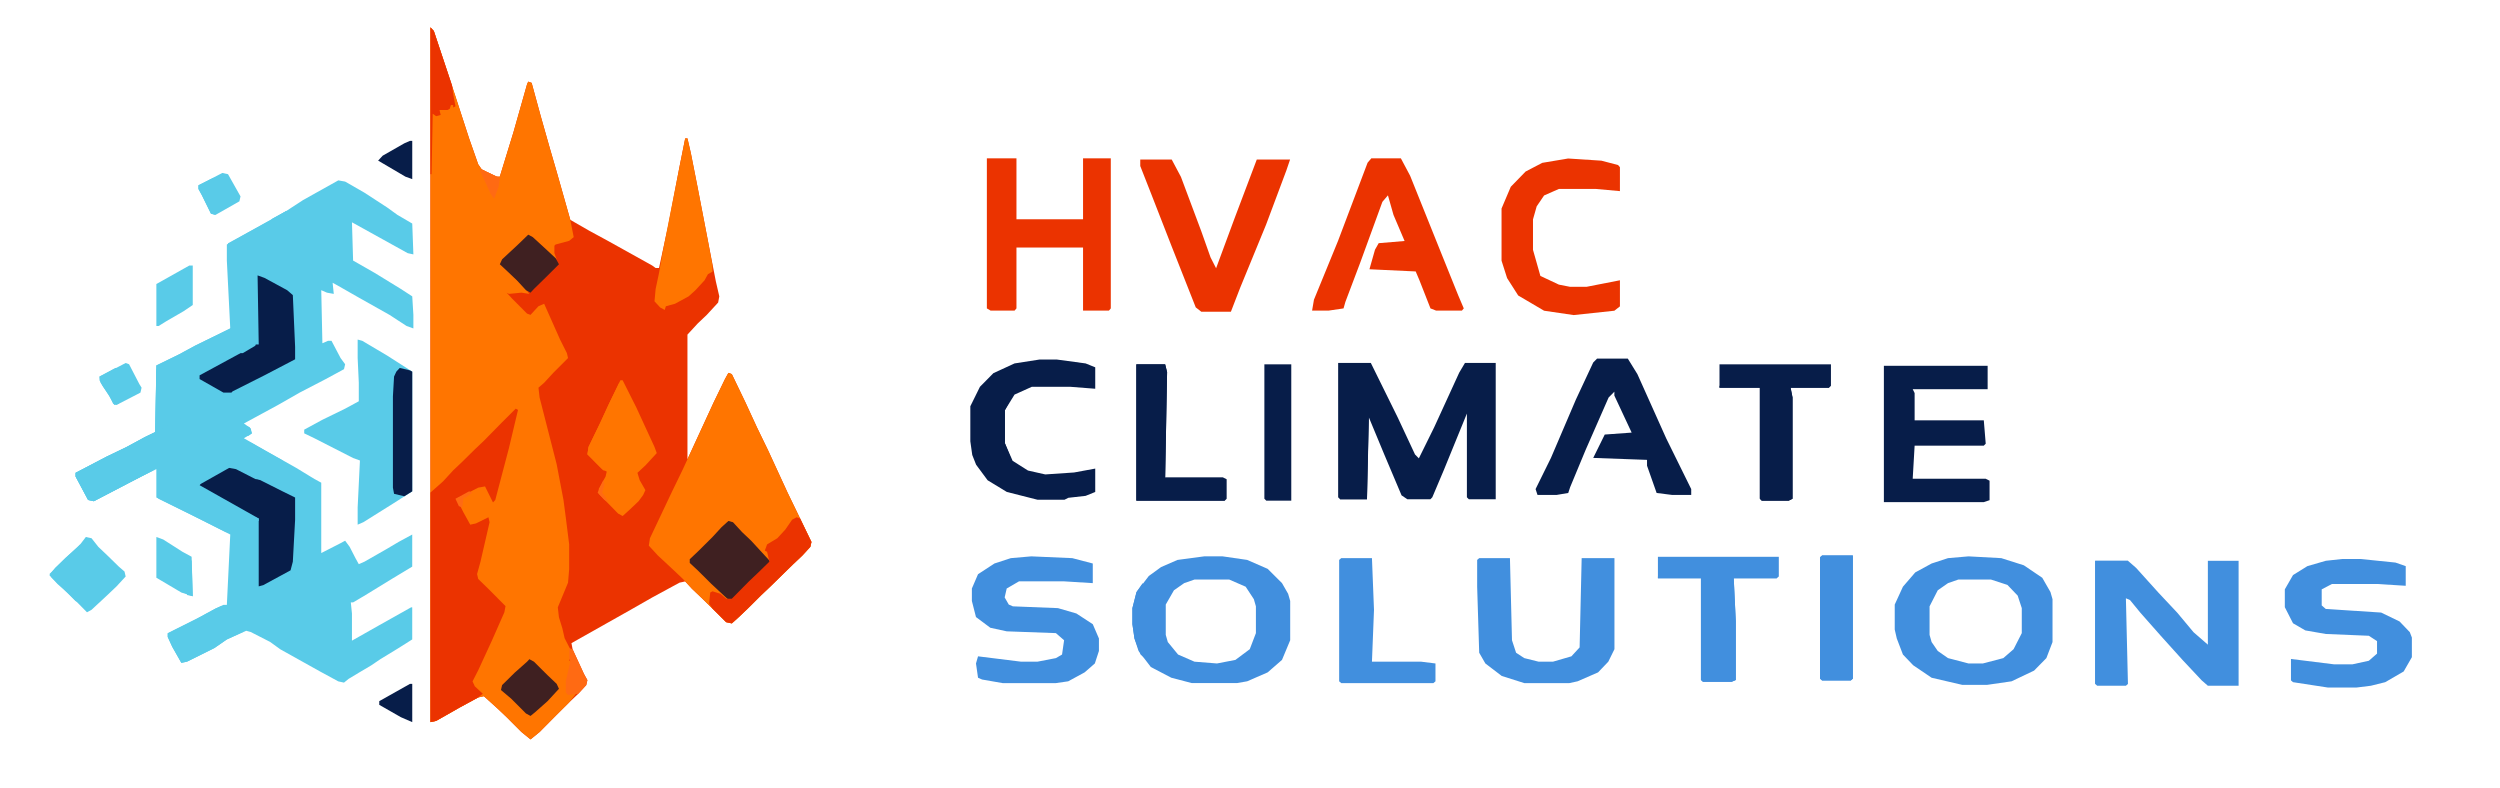 <?xml version="1.0" encoding="UTF-8" standalone="no"?>
<svg
   version="1.1"
   viewBox="0 0 671.244 211.49"
   width="111mm"
   height="35mm"
   id="svg78"
   sodipodi:docname="HVAC Climate Solutions PMS colours.svg"
   inkscape:version="1.4 (86a8ad7, 2024-10-11)"
   inkscape:export-filename="HVAC Climate Solutions Version 5.jpg"
   inkscape:export-xdpi="33.299999"
   inkscape:export-ydpi="33.299999"
   xmlns:inkscape="http://www.inkscape.org/namespaces/inkscape"
   xmlns:sodipodi="http://sodipodi.sourceforge.net/DTD/sodipodi-0.dtd"
   xmlns="http://www.w3.org/2000/svg"
   xmlns:svg="http://www.w3.org/2000/svg">
  <defs
     id="defs78" />
  <sodipodi:namedview
     id="namedview78"
     pagecolor="#ffffff"
     bordercolor="#000000"
     borderopacity="0.25"
     inkscape:showpageshadow="2"
     inkscape:pageopacity="0.0"
     inkscape:pagecheckerboard="0"
     inkscape:deskcolor="#d1d1d1"
     inkscape:zoom="2.8284272"
     inkscape:cx="122.32947"
     inkscape:cy="80.610171"
     inkscape:window-width="1920"
     inkscape:window-height="1008"
     inkscape:window-x="-8"
     inkscape:window-y="-8"
     inkscape:window-maximized="1"
     inkscape:current-layer="svg78"
     inkscape:export-bgcolor="#ffffff00"
     inkscape:document-units="mm" />
  <path
     d="M 0,0 H 2048 V 1036 H 0 Z"
     fill="#081545"
     id="path1"
     style="opacity:0" />
  <path
     d="m 115.573,7.258 0.916,0.994 5.802,17.561 3.664,11.266 2.443,6.958 0.916,1.325 3.97,1.988 h 0.916 l 3.664,-11.928 3.664,-12.923 0.305,-0.663 0.916,0.331 2.443,8.946 2.443,8.615 1.832,6.296 3.664,12.923 5.191,2.982 4.886,2.651 11.909,6.627 0.916,0.663 h 0.916 l 2.443,-11.266 3.054,-15.905 1.527,-7.621 h 0.611 l 0.916,3.976 1.832,9.278 2.748,14.248 2.137,10.934 0.916,3.976 -0.305,1.657 -3.054,3.313 -2.443,2.319 -2.748,2.982 V 123.229 l 7.023,-15.242 3.054,-6.296 0.916,-1.657 0.916,0.331 3.664,7.621 3.054,6.627 3.054,6.296 5.191,11.266 3.054,6.296 3.359,6.958 -0.305,1.325 -2.137,2.319 -2.443,2.319 -6.107,5.964 -2.443,2.319 -3.664,3.645 -2.443,2.319 -1.832,1.657 -1.527,-0.331 -3.664,-3.645 -3.054,-2.982 -2.443,-2.319 -1.832,-1.988 -1.527,0.331 -7.329,3.976 -5.802,3.313 -15.878,8.946 0.305,1.657 3.054,6.627 0.916,1.657 -0.305,1.325 -2.137,2.319 -2.443,2.319 -3.664,3.645 -4.275,4.308 -2.443,1.988 -2.443,-1.988 -3.97,-3.976 -2.443,-2.319 -3.664,-3.313 -1.527,0.331 -4.886,2.651 -6.412,3.645 -1.527,0.331 z"
     fill="#d63306"
     id="path2"
     style="stroke-width:0.318;fill:#eb3300;fill-opacity:1" />
  <path
     d="m 115.573,7.258 0.916,0.994 5.802,17.561 3.664,11.266 2.443,6.958 0.916,1.325 3.97,1.988 h 0.916 l 3.664,-11.928 3.664,-12.923 0.305,-0.663 0.916,0.331 2.443,8.946 2.443,8.615 1.832,6.296 3.664,12.923 0.916,4.639 -1.221,0.994 -3.664,0.994 -0.305,0.331 v 1.988 l 0.611,1.657 -1.527,-0.994 -2.138,-2.319 -3.359,-2.982 -1.221,0.663 -3.054,2.982 -3.359,2.982 v 1.325 l 3.359,3.313 2.443,2.319 1.527,1.988 -2.137,-0.331 -3.359,0.331 -0.611,-0.331 1.527,1.657 3.97,3.976 0.916,0.331 2.137,-2.319 1.527,-0.663 4.275,9.609 1.832,3.645 0.305,1.325 -3.97,3.976 -2.443,2.651 -1.527,1.325 0.305,2.651 4.58,17.893 1.832,9.609 0.611,4.639 0.916,7.29 v 6.627 l -0.305,3.645 -2.748,6.627 0.305,2.651 0.916,2.982 0.611,2.651 1.527,2.982 v 2.319 l -0.305,0.663 0.611,0.331 -1.221,5.302 v 2.982 l 0.611,0.331 h 1.832 l -1.832,2.319 -3.664,3.645 -4.275,4.308 -2.443,1.988 -2.443,-1.988 -3.97,-3.976 -2.443,-2.319 -3.664,-3.313 -1.527,0.331 -4.886,2.651 -6.412,3.645 -1.527,0.331 z"
     fill="#f26701"
     id="path3"
     style="stroke-width:0.318;fill:#ff7500;fill-opacity:1" />
  <path
     d="m 90.839,48.345 1.832,0.331 5.191,2.982 6.107,3.976 2.748,1.988 3.97,2.319 0.305,8.284 -1.527,-0.331 -14.352,-7.952 -0.611,-0.331 0.305,10.272 5.802,3.313 7.023,4.308 3.054,1.988 0.305,4.97 v 3.645 l -1.832,-0.663 -4.58,-2.982 -8.245,-4.639 -5.802,-3.313 -1.221,-0.663 0.305,2.982 -1.832,-0.331 -1.527,-0.663 0.305,14.248 1.527,-0.663 h 0.916 l 2.443,4.639 1.221,1.657 -0.305,1.325 -4.886,2.651 -7.023,3.645 -5.802,3.313 -9.161,4.97 1.832,1.325 0.305,1.325 -2.137,1.325 5.802,3.313 8.245,4.639 4.886,2.982 1.832,0.994 v 18.887 l 5.191,-2.651 1.221,-0.663 1.221,1.657 1.527,2.982 0.916,1.657 1.527,-0.663 5.802,-3.313 3.359,-1.988 3.664,-1.988 v 8.615 l -5.496,3.313 -7.023,4.308 -3.359,1.988 h -0.611 l 0.305,2.982 v 7.29 l 7.023,-3.976 8.855,-4.97 h 0.305 v 8.615 l -3.664,2.319 -4.886,2.982 -2.443,1.657 -3.359,1.988 -2.748,1.657 -1.221,0.994 -1.527,-0.331 -4.886,-2.651 -10.687,-5.964 -2.748,-1.988 -5.191,-2.651 -1.221,-0.331 -5.191,2.319 -3.359,2.319 -7.329,3.645 -1.527,0.331 -2.443,-4.308 -1.221,-2.651 v -0.994 l 7.939,-3.976 4.886,-2.651 2.137,-0.994 h 0.916 l 0.916,-18.887 -9.161,-4.639 -10.687,-5.302 v -7.621 l -7.329,3.645 -9.466,4.97 -1.527,-0.331 -3.359,-6.296 v -0.994 l 8.245,-4.308 5.496,-2.651 4.886,-2.651 2.748,-1.325 0.305,-17.893 6.107,-2.982 4.275,-2.319 9.466,-4.639 -0.916,-18.224 v -4.308 l 5.802,-3.313 10.077,-5.633 4.58,-2.982 z"
     fill="#65d6f7"
     id="path4"
     style="stroke-width:0.318;fill:#59cbe8;fill-opacity:1" />
  <path
     d="m 195.576,100.035 0.916,0.331 3.664,7.621 3.054,6.627 3.054,6.296 5.191,11.266 3.054,6.296 3.359,6.958 -0.305,1.325 -2.137,2.319 -2.443,2.319 -6.107,5.964 -2.443,2.319 -3.664,3.645 -2.443,2.319 -1.832,1.657 -1.527,-0.331 -3.664,-3.645 -3.054,-2.982 -2.443,-2.319 -2.443,-2.651 -2.443,-2.319 -4.275,-3.976 -2.443,-2.651 0.305,-1.988 5.802,-12.26 3.054,-6.296 8.245,-17.893 3.054,-6.296 z"
     fill="#f26701"
     id="path5"
     style="stroke-width:0.318;fill:#ff7500;fill-opacity:1" />
  <path
     d="m 138.475,109.644 0.611,0.331 -2.443,10.272 -3.664,13.917 -0.611,0.663 -2.137,-4.308 -1.832,0.331 -5.802,2.982 1.832,3.645 1.832,3.313 1.527,-0.331 3.359,-1.657 0.305,1.325 -2.443,10.603 -0.916,3.313 0.305,1.325 3.054,2.982 4.275,4.308 -0.305,1.657 -3.359,7.621 -3.664,7.952 -1.527,2.982 0.611,1.325 2.137,1.988 -1.221,0.994 -4.886,2.651 -6.412,3.645 -1.527,0.331 v -61.631 l 3.359,-2.982 2.748,-2.982 2.443,-2.319 3.359,-3.313 2.443,-2.319 4.886,-4.97 z"
     fill="#d63406"
     id="path6"
     style="stroke-width:0.318;fill:#eb3300;fill-opacity:1" />
  <path
     d="m 96.03,91.088 1.221,0.331 6.718,3.976 6.718,4.308 v 32.141 l -5.191,3.313 -7.939,4.97 -1.527,0.663 v -4.639 l 0.611,-12.591 -1.832,-0.663 -10.382,-5.302 -2.748,-1.325 v -0.994 l 4.886,-2.651 6.107,-2.982 3.664,-1.988 v -4.97 l -0.305,-6.627 z"
     fill="#F26701"
     id="path7"
     style="fill:#59cbe8;fill-opacity:1;stroke-width:0.318" />
  <path
     id="path8"
     style="fill:#418fde;fill-opacity:1;stroke-width:0.514"
     d="m 528.538,149.299 -5.5,0.477 -4.403,1.439 -4.4,2.398 -3.303,3.834 -2.2,4.792 v 6.712 l 0.55,2.394 1.65,4.314 2.753,2.875 4.95,3.356 8.253,1.917 h 6.603 l 6.603,-0.958 6.05,-2.875 3.303,-3.356 1.65,-4.311 v -11.504 l -0.55,-1.917 -2.203,-3.837 -4.95,-3.353 -6.053,-1.92 z m -2.75,6.231 h 8.803 l 4.4,1.436 2.753,2.879 1.1,3.353 v 6.712 l -2.2,4.314 -2.753,2.394 -5.5,1.439 h -3.853 l -5.5,-1.439 -2.753,-1.917 -1.65,-2.394 -0.55,-1.92 v -7.667 l 2.2,-4.314 2.753,-1.917 z" />
  <path
     id="path9"
     style="fill:#418fde;fill-opacity:1;stroke-width:0.514"
     d="m 323.306,149.299 -7.153,0.958 -4.403,1.917 -3.3,2.398 -3.3,4.314 -1.103,4.311 v 4.314 l 0.553,3.834 1.1,3.356 3.3,4.314 5.503,2.875 5.5,1.439 h 12.106 l 2.75,-0.481 5.5,-2.394 3.853,-3.356 2.2,-5.273 v -10.546 l -0.55,-1.917 -1.65,-2.875 -3.853,-3.834 -5.5,-2.398 -6.603,-0.958 z m -2.603,6.231 h 9.353 l 4.403,1.917 2.2,3.356 0.55,1.917 v 7.19 l -1.65,4.314 -3.85,2.875 -4.953,0.958 -6.053,-0.481 -4.4,-1.917 -2.75,-3.353 -0.55,-1.92 v -8.148 l 2.2,-3.834 2.75,-1.917 z" />
  <path
     d="m 62.136,87.775 0.305,1.325 -1.221,1.325 -2.443,2.319 -0.305,0.994 H 57.861 l -0.305,1.325 h -0.611 l -0.305,1.325 2.137,-0.663 3.664,-1.325 2.443,-0.663 2.443,-1.988 1.221,-0.331 v 1.325 l -10.687,5.964 -3.664,1.988 h -0.611 v 0.994 l 1.832,0.663 4.58,2.651 1.832,0.663 -0.916,0.663 -3.97,1.657 -10.993,5.633 -2.748,1.657 -1.527,1.657 -3.97,3.645 -1.527,1.657 -1.221,0.994 h -0.611 l -0.305,1.657 h -0.916 l -0.305,2.319 1.221,0.331 2.443,-1.325 3.359,-1.325 1.221,0.663 v 0.663 l -8.855,4.639 -7.023,3.645 -1.527,-0.331 -3.359,-6.296 v -0.994 l 8.245,-4.308 5.496,-2.651 4.886,-2.651 2.748,-1.325 0.305,-17.893 6.107,-2.982 4.275,-2.319 9.466,-4.639 z"
     fill="#9FE9FC"
     id="path10"
     style="fill:#59cbe8;fill-opacity:1;stroke-width:0.318" />
  <path
     d="m 359.29,97.362 h 8.771 l 7.223,14.641 4.643,9.935 1.032,1.046 4.127,-8.366 6.707,-14.641 1.548,-2.614 h 8.255 v 36.602 h -7.223 l -0.516,-0.523 v -22.484 l -6.191,15.164 -3.096,7.32 -0.516,0.523 h -6.191 l -1.548,-1.046 -4.643,-10.98 -4.127,-9.935 -0.516,21.961 h -7.223 l -0.516,-0.523 z"
     fill="#9AE7FC"
     id="path11"
     style="fill:#071d49;fill-opacity:1;stroke-width:0.519" />
  <path
     d="m 183.973,37.079 h 0.611 l 0.916,3.976 1.832,9.278 2.748,14.248 1.221,6.627 v 1.657 l -1.221,0.663 -0.916,1.657 -2.443,2.651 -1.832,1.657 -3.664,1.988 -2.443,0.663 -0.305,0.994 -1.221,-0.663 -1.527,-1.657 0.305,-3.313 0.916,-4.308 0.916,-5.302 4.58,-23.194 z"
     fill="#f26601"
     id="path12"
     style="stroke-width:0.318;fill:#ff7500;fill-opacity:1" />
  <path
     d="m 166.568,102.023 h 0.611 l 3.664,7.29 4.886,10.603 0.611,1.657 -3.054,3.313 -2.137,1.988 0.611,1.988 1.527,2.651 -0.611,1.325 -1.221,1.657 -2.443,2.319 -1.832,1.657 -1.221,-0.663 -5.191,-5.302 v -1.325 l 1.832,-3.313 0.305,-1.325 -1.221,-0.663 -3.97,-3.976 0.305,-1.988 3.054,-6.296 2.443,-5.302 z"
     fill="#65D6F7"
     id="path13"
     style="fill:#ff7500;fill-opacity:1;stroke-width:0.318" />
  <path
     d="m 61.525,125.217 1.832,0.331 12.52,6.296 3.359,1.657 v 5.964 l -0.611,11.266 -0.611,2.319 -7.329,3.976 -1.221,0.331 v -18.224 l -1.832,-0.663 -11.909,-6.627 -2.443,-1.657 1.221,-0.994 z"
     fill="#081546"
     id="path14"
     style="stroke-width:0.318;fill:#071d49;fill-opacity:1" />
  <path
     d="m 69.159,73.858 1.832,0.663 6.107,3.313 1.527,1.325 0.611,13.917 v 3.313 l -8.245,4.308 -8.55,4.308 -0.305,0.331 h -2.137 l -6.412,-3.645 v -0.994 l 11.604,-6.296 3.359,-1.988 h 0.916 z"
     fill="#081546"
     id="path15"
     style="stroke-width:0.318;fill:#071d49;fill-opacity:1" />
  <path
     d="m 57.25,117.265 0.916,0.331 -0.916,0.994 -1.221,2.319 v 2.319 l -0.916,2.319 -0.611,0.663 h 1.832 l 3.97,-1.988 1.527,-0.331 2.443,0.663 5.191,2.982 v 0.663 h 0.916 v 0.663 l -1.832,-0.331 -5.191,-2.651 -1.832,-0.331 -7.634,4.308 -0.305,0.331 15.878,8.946 v 0.663 h -0.916 v 7.29 h -0.305 l -0.611,-5.302 -1.527,-1.325 -3.054,-0.663 -1.221,0.331 0.305,1.988 0.305,0.994 -1.832,-0.331 -7.939,-3.976 -10.077,-4.97 -0.305,-0.331 v -8.284 l 4.886,-2.651 z"
     fill="#9EE9FC"
     id="path16"
     style="fill:#59cbe8;fill-opacity:1;stroke-width:0.318" />
  <path
     d="m 562.544,150.487 h 8.803 l 2.201,1.917 6.052,6.71 4.952,5.272 4.402,5.272 3.851,3.355 v -22.527 h 8.253 v 33.552 h -8.253 l -1.65,-1.438 -4.952,-5.272 -6.052,-6.71 -5.502,-6.231 -2.751,-3.355 -1.1,-0.479 0.55,23.007 -0.55,0.479 h -7.703 l -0.55,-0.479 z"
     fill="#9CE8FC"
     id="path17"
     style="fill:#418fde;fill-opacity:1;stroke-width:0.514" />
  <path
     d="m 264.971,42.437 h 7.946 V 58.786 H 290.796 V 42.437 h 7.45 v 40.287 l -0.497,0.584 h -6.953 V 66.376 h -17.879 v 16.348 l -0.497,0.584 h -6.456 l -0.993,-0.584 z"
     fill="#99E7FC"
     id="path18"
     style="fill:#eb3300;fill-opacity:1;stroke-width:0.538" />
  <path
     d="m 505.817,98.135 h 27.86 V 104.41 h -20.121 l 0.516,1.046 v 7.32 h 18.573 l 0.516,6.275 -0.516,0.523 h -18.573 l -0.516,8.889 h 19.605 l 1.032,0.523 v 5.229 l -1.548,0.523 h -26.828 z"
     fill="#98E7FC"
     id="path19"
     style="fill:#071d49;fill-opacity:1;stroke-width:0.519" />
  <path
     d="m 628.875,150.008 h 4.952 l 9.353,0.959 2.751,0.959 v 5.272 l -7.703,-0.479 H 626.124 l -2.751,1.438 v 4.314 l 1.1,0.959 14.855,0.959 4.952,2.397 2.751,2.876 0.55,1.438 v 5.272 l -2.201,3.834 -4.952,2.876 -3.851,0.959 -3.851,0.479 h -7.703 l -9.353,-1.438 -0.55,-0.479 v -5.752 l 11.554,1.438 h 4.952 l 4.401,-0.959 2.201,-1.917 v -3.355 l -2.201,-1.438 -11.554,-0.479 -5.502,-0.959 -3.301,-1.917 -2.201,-4.314 v -4.793 l 2.201,-3.834 3.851,-2.397 4.952,-1.438 z"
     fill="#98E7FC"
     id="path20"
     style="fill:#418fde;fill-opacity:1;stroke-width:0.514" />
  <path
     d="m 276.901,149.298 11.004,0.479 5.502,1.438 v 5.272 l -7.703,-0.479 h -12.104 l -3.301,1.917 -0.55,2.397 1.1,1.917 1.1,0.479 12.104,0.479 4.952,1.438 4.402,2.876 1.651,3.834 v 3.355 l -1.1,3.355 -2.751,2.397 -4.402,2.397 -3.301,0.479 h -14.305 l -5.502,-0.959 -1.1,-0.479 -0.55,-3.834 0.55,-1.917 11.554,1.438 h 4.401 l 4.952,-0.959 1.651,-0.959 0.55,-3.834 -2.201,-1.917 -13.205,-0.479 -4.402,-0.959 -3.851,-2.876 -1.1,-4.314 v -3.355 l 1.651,-3.834 4.402,-2.876 4.401,-1.438 z"
     fill="#99E7FC"
     id="path21"
     style="fill:#418fde;fill-opacity:1;stroke-width:0.514" />
  <path
     d="m 397.163,149.778 h 8.253 l 0.55,22.048 1.1,3.355 2.201,1.438 3.851,0.959 h 3.851 l 4.952,-1.438 2.201,-2.397 0.55,-23.965 h 8.803 v 24.445 l -1.651,3.355 -2.751,2.876 -5.502,2.397 -2.201,0.479 h -12.104 l -6.052,-1.917 -4.401,-3.355 -1.651,-2.876 -0.55,-17.734 v -7.19 z"
     fill="#9AE7FC"
     id="path22"
     style="fill:#418fde;fill-opacity:1;stroke-width:0.514" />
  <path
     d="m 368.189,42.437 h 7.946 l 2.483,4.671 8.443,21.019 4.47,11.093 1.49,3.503 -0.497,0.584 h -6.953 l -1.49,-0.584 -2.98,-7.59 -0.993,-2.335 -12.416,-0.584 1.49,-5.255 0.993,-1.752 6.953,-0.584 -2.98,-7.006 -1.49,-5.255 -1.49,1.752 -5.96,16.348 -3.973,10.51 -0.497,1.752 -3.973,0.584 h -4.47 l 0.497,-2.919 6.456,-15.764 7.946,-21.019 z"
     fill="#99E7FC"
     id="path23"
     style="fill:#eb3300;fill-opacity:1;stroke-width:0.538" />
  <path
     d="m 195.576,139.796 1.221,0.331 2.443,2.651 2.443,2.319 5.191,5.633 -5.191,5.302 -2.443,2.319 -2.748,2.651 -1.221,-0.331 -4.275,-3.976 -3.664,-3.645 -2.137,-1.988 v -0.994 l 2.443,-2.319 3.664,-3.645 2.443,-2.651 z"
     fill="#4d1b0c"
     id="path24"
     style="stroke-width:0.318;fill:#3f2021;fill-opacity:1" />
  <path
     d="m 428.806,96.201 h 8.255 l 2.58,4.183 7.739,17.255 6.707,13.595 v 1.569 h -5.159 l -4.127,-0.523 -2.58,-7.32 v -1.569 l -14.446,-0.523 3.096,-6.275 7.223,-0.523 -4.643,-9.935 v -1.046 l -1.548,1.569 -6.191,14.118 -4.127,9.935 -0.516,1.569 -3.096,0.523 h -5.159 l -0.516,-1.569 4.127,-8.366 6.707,-15.686 4.643,-9.935 z"
     fill="#9AE7FC"
     id="path25"
     style="fill:#071d49;fill-opacity:1;stroke-width:0.519" />
  <path
     d="m 306.156,42.748 h 8.443 l 2.483,4.671 5.463,14.597 2.483,7.006 1.49,2.919 4.966,-13.429 5.96,-15.764 h 8.939 l -0.993,2.919 -5.463,14.597 -6.953,16.932 -2.483,6.422 h -7.946 l -1.49,-1.168 -6.456,-16.348 -5.463,-14.013 -2.98,-7.59 z"
     fill="#9AE7FC"
     id="path26"
     style="fill:#eb3300;fill-opacity:1;stroke-width:0.538" />
  <path
     d="m 23.05,144.104 1.527,0.331 1.832,2.319 2.443,2.319 3.054,2.982 1.527,1.325 0.305,1.325 -2.443,2.651 -2.443,2.319 -4.275,3.976 -1.221,0.663 -4.58,-4.639 -3.359,-2.982 -2.137,-2.319 1.527,-1.988 2.443,-2.319 4.275,-3.976 z"
     fill="#65D6F7"
     id="path27"
     style="fill:#59cbe8;fill-opacity:1;stroke-width:0.318" />
  <path
     d="m 279.106,96.452 h 4.643 l 7.739,1.046 2.58,1.046 v 5.752 l -6.707,-0.523 h -10.319 l -4.643,2.092 -2.58,4.183 v 8.889 l 2.064,4.706 4.127,2.614 4.643,1.046 7.739,-0.523 5.675,-1.046 v 6.275 l -2.58,1.046 -4.643,0.523 -1.032,0.523 h -7.223 l -8.255,-2.092 -5.159,-3.137 -3.096,-4.183 -1.032,-2.614 -0.516,-3.66 v -9.412 l 2.58,-5.229 3.612,-3.66 5.675,-2.614 z"
     fill="#99E7FC"
     id="path28"
     style="fill:#071d49;fill-opacity:1;stroke-width:0.519" />
  <path
     d="m 213.898,138.802 0.916,0.331 3.054,6.296 -0.305,1.325 -2.137,2.319 -2.443,2.319 -6.107,5.964 -2.443,2.319 -3.664,3.645 -2.443,2.319 -1.832,1.657 -1.527,-0.331 -3.664,-3.645 -0.916,-1.325 0.305,-2.982 0.611,-0.331 2.137,0.663 1.527,1.325 h 1.527 l 4.58,-4.639 2.443,-2.319 3.054,-2.982 -0.611,-2.651 -0.611,-0.331 0.611,-1.657 2.748,-1.657 2.137,-2.319 1.832,-2.651 z"
     fill="#d73405"
     id="path29"
     style="stroke-width:0.318;fill:#eb3300;fill-opacity:1" />
  <path
     d="m 421.039,42.475 8.939,0.584 4.47,1.168 0.497,0.584 v 6.422 l -6.456,-0.584 h -9.933 l -3.973,1.752 -1.986,2.919 -0.993,3.503 v 8.174 l 1.987,7.006 4.966,2.335 2.98,0.584 h 4.47 l 8.939,-1.752 v 7.006 l -1.49,1.168 -10.926,1.168 -7.946,-1.168 -6.953,-4.087 -2.98,-4.671 -1.49,-4.671 V 55.904 l 2.483,-5.839 3.973,-4.087 4.47,-2.335 z"
     fill="#9AE7FC"
     id="path30"
     style="fill:#eb3300;fill-opacity:1;stroke-width:0.538" />
  <path
     d="m 461.682,97.748 h 29.924 v 5.752 l -0.516,0.523 h -10.319 l 0.516,2.614 v 27.19 l -1.032,0.523 h -7.223 l -0.516,-0.523 v -29.804 h -10.834 z"
     fill="#9DE8FC"
     id="path33"
     style="fill:#071d49;fill-opacity:1;stroke-width:0.519" />
  <path
     d="m 107.329,98.709 2.748,0.663 0.611,0.331 v 32.141 l -2.137,1.325 -2.748,-0.663 -0.305,-1.657 v -24.52 l 0.305,-5.302 0.611,-1.325 z"
     fill="#D73405"
     id="path34"
     style="fill:#071d49;fill-opacity:1;stroke-width:0.318" />
  <path
     d="m 445.146,149.423 h 32.461 v 5.272 l -0.55,0.479 h -11.554 l 0.55,11.503 v 15.817 l -1.1,0.479 h -7.703 l -0.55,-0.479 v -27.321 h -11.554 z"
     fill="#9DE8FC"
     id="path35"
     style="fill:#418fde;fill-opacity:1;stroke-width:0.514" />
  <path
     d="m 41.983,99.041 h 0.305 v 17.561 l -2.748,2.319 -1.832,1.657 -1.527,1.657 -1.221,0.994 h -0.611 l -0.305,1.657 h -0.916 l -0.305,2.319 1.221,0.331 2.443,-1.325 3.359,-1.325 1.221,0.663 v 0.663 l -8.855,4.639 -7.023,3.645 -1.527,-0.331 -3.359,-6.296 v -0.994 l 8.245,-4.308 5.496,-2.651 4.886,-2.651 2.748,-1.325 z"
     fill="#9BE8FC"
     id="path36"
     style="fill:#59cbe8;fill-opacity:1;stroke-width:0.318" />
  <path
     d="m 360.112,149.778 h 8.253 l 0.55,13.9 -0.55,13.9 h 13.205 l 3.851,0.479 v 4.793 l -0.55,0.479 H 360.112 l -0.55,-0.479 v -32.593 z"
     fill="#98E7FC"
     id="path37"
     style="fill:#418fde;fill-opacity:1;stroke-width:0.514" />
  <path
     d="m 305.105,97.748 h 7.739 l 0.516,2.092 -0.516,28.236 h 15.478 l 1.032,0.523 v 5.229 l -0.516,0.523 h -23.733 z"
     fill="#9FE9FC"
     id="path38"
     style="fill:#071d49;fill-opacity:1;stroke-width:0.519" />
  <path
     d="m 141.834,62.924 1.221,0.663 3.97,3.645 2.137,1.988 0.916,1.657 -3.664,3.645 -3.054,2.982 -0.916,0.994 -1.221,-0.663 -2.443,-2.651 -2.443,-2.319 -2.137,-1.988 0.611,-1.325 4.275,-3.976 z"
     fill="#4d1b0c"
     id="path39"
     style="stroke-width:0.318;fill:#3f2021;fill-opacity:1" />
  <path
     d="m 142.139,176.907 1.221,0.663 3.664,3.645 2.443,2.319 0.611,1.325 -3.054,3.313 -3.359,2.982 -1.221,0.994 -1.221,-0.663 -3.97,-3.976 -2.748,-2.319 0.305,-1.325 3.359,-3.313 3.359,-2.982 z"
     fill="#4d1b0c"
     id="path40"
     style="stroke-width:0.318;fill:#3f2021;fill-opacity:1" />
  <path
     d="m 489.229,149.068 h 8.253 v 33.072 l -0.55,0.479 h -7.703 l -0.55,-0.479 v -32.593 z"
     fill="#A1EAFD"
     id="path41"
     style="fill:#418fde;fill-opacity:1;stroke-width:0.514" />
  <path
     d="m 50.838,71.208 h 0.916 v 10.603 l -2.443,1.657 -4.58,2.651 -2.137,1.325 H 41.983 V 76.178 Z"
     fill="#99E7FC"
     id="path42"
     style="fill:#59cbe8;fill-opacity:1;stroke-width:0.318" />
  <path
     d="m 59.388,162.659 h 1.221 l -0.305,0.994 h -0.611 v 0.663 l -1.221,0.331 v 0.663 l -1.527,0.994 -2.137,2.319 -0.305,2.982 -0.305,0.663 3.664,-0.994 3.664,-1.657 3.664,-0.663 v 0.663 l -4.275,1.988 -3.359,2.319 -7.329,3.645 -1.527,0.331 -2.443,-4.307 -1.221,-2.651 v -0.994 l 7.939,-3.976 4.886,-2.651 z"
     fill="#9BE8FC"
     id="path43"
     style="fill:#59cbe8;fill-opacity:1;stroke-width:0.318" />
  <path
     d="m 41.983,144.104 1.832,0.663 5.191,3.313 2.443,1.325 0.305,10.603 -3.054,-0.994 -6.718,-3.976 z"
     fill="#F26701"
     id="path44"
     style="fill:#59cbe8;fill-opacity:1;stroke-width:0.318" />
  <path
     d="m 339.482,97.748 h 7.223 v 36.602 h -6.707 l -0.516,-0.523 z"
     fill="#9BE8FC"
     id="path45"
     style="fill:#071d49;fill-opacity:1;stroke-width:0.519" />
  <path
     d="m 115.573,7.258 0.916,0.994 4.886,14.579 0.305,2.319 0.611,3.313 -0.611,0.331 v -0.663 h -0.611 l -0.305,0.994 -0.611,0.331 h -2.137 l 0.305,1.325 -1.221,0.331 -0.916,-0.663 -0.305,16.236 h -0.305 z"
     fill="#d73405"
     id="path46"
     style="stroke-width:0.318;fill:#eb3300;fill-opacity:1" />
  <path
     d="m 59.693,46.357 1.527,0.331 3.359,5.964 -0.305,1.325 -6.412,3.645 -1.221,-0.331 -2.443,-4.97 -0.916,-1.657 v -0.994 z"
     fill="#65d6f7"
     id="path49"
     style="stroke-width:0.318;fill:#59cbe8;fill-opacity:1" />
  <path
     d="m 33.738,97.384 0.916,0.331 2.748,5.302 0.611,0.994 -0.305,1.325 -6.412,3.313 -0.916,-0.331 -0.916,-1.988 -1.832,-2.651 -0.916,-1.657 v -0.994 z"
     fill="#65d6f7"
     id="path50"
     style="stroke-width:0.318;fill:#59cbe8;fill-opacity:1" />
  <path
     d="m 110.077,37.742 h 0.611 v 10.272 l -1.832,-0.663 -7.329,-4.308 1.221,-1.325 5.802,-3.313 z"
     fill="#D73405"
     id="path52"
     style="fill:#071d49;fill-opacity:1;stroke-width:0.318" />
  <path
     d="m 110.077,183.534 h 0.611 v 10.272 l -3.054,-1.325 -5.802,-3.313 v -0.994 z"
     fill="#D73406"
     id="path53"
     style="fill:#071d49;fill-opacity:1;stroke-width:0.318" />
  <path
     d="m 461.682,103.5 h 11.866 l 0.516,0.523 0.516,7.32 v 21.961 l 5.159,0.523 v -29.804 l 0.516,-0.523 h 10.834 v 0.523 h -10.319 l 0.516,2.614 v 27.19 l -1.032,0.523 h -7.223 l -0.516,-0.523 v -29.804 h -10.834 z"
     fill="#65D6F7"
     id="path55"
     style="fill:#071d49;fill-opacity:1;stroke-width:0.519" />
  <path
     d="m 152.827,173.925 0.916,0.331 3.054,6.627 0.916,1.657 -0.305,1.325 -2.137,2.319 -2.748,0.331 -0.611,-0.663 v -2.982 l 1.221,-5.302 -0.305,-0.994 z"
     fill="#d73405"
     id="path56"
     style="stroke-width:0.318;fill:#ff6a13;fill-opacity:1" />
  <path
     d="m 445.146,154.695 h 12.654 l 0.55,1.917 v 25.883 h 5.502 v -14.379 l 0.55,-12.941 0.55,-0.479 h 12.104 v 0.479 h -11.554 l 0.55,11.503 v 15.817 l -1.1,0.479 h -7.703 l -0.55,-0.479 v -27.321 h -11.554 z"
     fill="#65D6F7"
     id="path57"
     style="fill:#418fde;fill-opacity:1;stroke-width:0.514" />
  <path
     d="m 489.229,149.068 h 8.253 v 33.072 l -0.55,0.479 h -7.703 l -0.55,-0.479 v -32.593 z m 0.55,0.479 v 5.272 l 0.55,2.876 v 19.652 l -0.55,4.793 h 7.152 v -32.593 z"
     fill="#65D6F7"
     id="path58"
     style="fill:#418fde;fill-opacity:1;stroke-width:0.514" />
  <path
     d="m 21.524,146.092 0.611,0.331 -1.221,2.319 -2.137,2.319 -1.221,1.988 v 3.313 h 0.611 l 1.221,2.319 2.137,2.319 v 0.663 l -1.221,-0.331 -3.97,-3.976 -2.443,-2.319 -0.611,-0.994 4.275,-4.308 3.359,-2.982 z"
     fill="#98E7FC"
     id="path59"
     style="fill:#59cbe8;fill-opacity:1;stroke-width:0.318" />
  <path
     d="m 166.262,102.685 0.305,0.663 -2.748,6.296 -1.221,2.651 -1.221,3.645 -1.527,6.627 0.916,0.331 v 0.663 h 0.611 l 1.527,2.651 h -0.916 l -4.275,-4.308 0.305,-1.988 3.054,-6.296 2.443,-5.302 z"
     fill="#9DE8FC"
     id="path60"
     style="fill:#ff7500;fill-opacity:1;stroke-width:0.318" />
  <path
     d="m 305.105,97.748 h 7.739 l 0.516,2.092 -0.516,28.236 h -0.516 V 98.271 h -6.707 l 0.516,6.275 0.516,25.098 -0.516,4.183 h 22.701 v 0.523 h -23.733 z"
     fill="#65D6F7"
     id="path61"
     style="fill:#071d49;fill-opacity:1;stroke-width:0.519" />
  <path
     d="m 64.579,117.596 3.054,1.325 8.245,4.639 v 0.663 h -1.832 l -2.748,-1.325 -3.664,-1.657 -2.443,-0.994 -0.611,-0.663 z"
     fill="#99E7FC"
     id="path62"
     style="fill:#59cbe8;fill-opacity:1;stroke-width:0.318" />
  <path
     d="m 76.793,56.628 0.611,0.331 -5.802,3.976 -3.359,1.988 -1.221,0.331 v 0.663 l -3.054,1.988 -2.748,1.657 v -2.319 l 10.993,-5.964 z"
     fill="#97E6FC"
     id="path63"
     style="fill:#59cbe8;fill-opacity:1;stroke-width:0.318" />
  <path
     d="m 129.009,45.362 3.054,1.325 2.137,0.994 -0.305,2.319 -1.221,3.313 -0.916,-1.325 -2.748,-5.964 z"
     fill="#d63306"
     id="path64"
     style="stroke-width:0.318;fill:#ff6a13;fill-opacity:1" />
  <path
     d="m 562.544,150.487 h 8.803 v 0.479 h -8.253 l 0.55,2.397 1.1,19.652 -1.1,10.065 -1.1,0.479 z"
     fill="#65D6F7"
     id="path65"
     style="fill:#418fde;fill-opacity:1;stroke-width:0.514" />
  <path
     d="m 30.99,98.709 1.221,0.331 -1.832,1.657 h -0.611 l -0.305,2.319 0.916,2.982 1.527,1.657 v 0.663 l -1.221,0.331 -1.527,-2.651 -2.137,-3.313 -0.305,-1.657 z"
     fill="#96E6FB"
     id="path67"
     style="fill:#59cbe8;fill-opacity:1;stroke-width:0.318" />
  <path
     d="m 57.25,47.682 1.221,0.331 -1.527,1.325 -0.305,0.663 h -0.611 v 2.319 l 1.221,3.976 0.611,1.325 -1.221,-0.331 -2.443,-4.97 -0.916,-1.657 v -0.994 z"
     fill="#95E6FB"
     id="path68"
     style="fill:#59cbe8;fill-opacity:1;stroke-width:0.318" />
  <path
     d="m 51.143,150.399 h 0.305 l 0.305,9.609 -1.527,-0.331 -0.305,-3.645 0.916,-3.976 z"
     fill="#D73406"
     id="path70"
     style="fill:#59cbe8;fill-opacity:1;stroke-width:0.318" />
  <path
     d="m 366.513,109.911 h 1.032 l -0.516,24.052 h -7.223 v -0.523 l 6.191,-0.523 v -22.484 z"
     fill="#65D6F7"
     id="path71"
     style="fill:#071d49;fill-opacity:1;stroke-width:0.519" />
  <path
     d="m 306.799,156.488 0.55,1.438 -1.651,3.355 v 7.19 l 2.201,8.628 -1.651,-1.438 -1.651,-4.314 -0.55,-3.834 v -4.314 l 1.1,-4.314 z"
     fill="#65D6F7"
     id="path72"
     style="fill:#418fde;fill-opacity:1;stroke-width:0.514" />
  <path
     d="m 270.335,106.909 0.516,1.046 -1.032,2.092 v 8.889 l 2.064,5.229 -1.548,-0.523 -2.064,-3.66 v -9.935 z"
     fill="#65D6F7"
     id="path73"
     style="fill:#071d49;fill-opacity:1;stroke-width:0.519" />
  <path
     d="m 125.955,131.844 0.916,0.331 -1.832,1.325 h -0.611 l -0.305,2.651 -0.916,-0.331 -0.916,-1.988 z"
     fill="#9BE8FC"
     id="path74"
     style="fill:#ff6a13;fill-opacity:1;stroke-width:0.318" />
  <path
     d="m 65.19,113.951 1.832,0.663 0.611,1.657 -0.916,0.663 h -1.527 l -0.305,-1.325 z"
     fill="#8AE2FA"
     id="path75"
     style="fill:#59cbe8;fill-opacity:1;stroke-width:0.318" />
  <path
     d="m 67.938,91.42 0.916,0.331 -0.305,0.994 -3.359,1.988 h -0.611 l 0.611,-1.325 z"
     fill="#95E6FB"
     id="path76"
     style="fill:#59cbe8;fill-opacity:1;stroke-width:0.318" />
  <path
     d="m 161.987,128.862 0.305,0.994 -0.611,2.319 1.832,2.651 -1.221,-0.663 -1.832,-1.988 0.611,-1.325 z"
     fill="#95E6FB"
     id="path77"
     style="fill:#ff6a13;fill-opacity:1;stroke-width:0.318" />
  <path
     d="m 76.793,56.628 0.611,0.331 -4.886,3.313 -0.611,-0.331 1.221,-1.325 z"
     fill="#8CE3FA"
     id="path78"
     style="fill:#59cbe8;fill-opacity:1;stroke-width:0.318" />
</svg>
